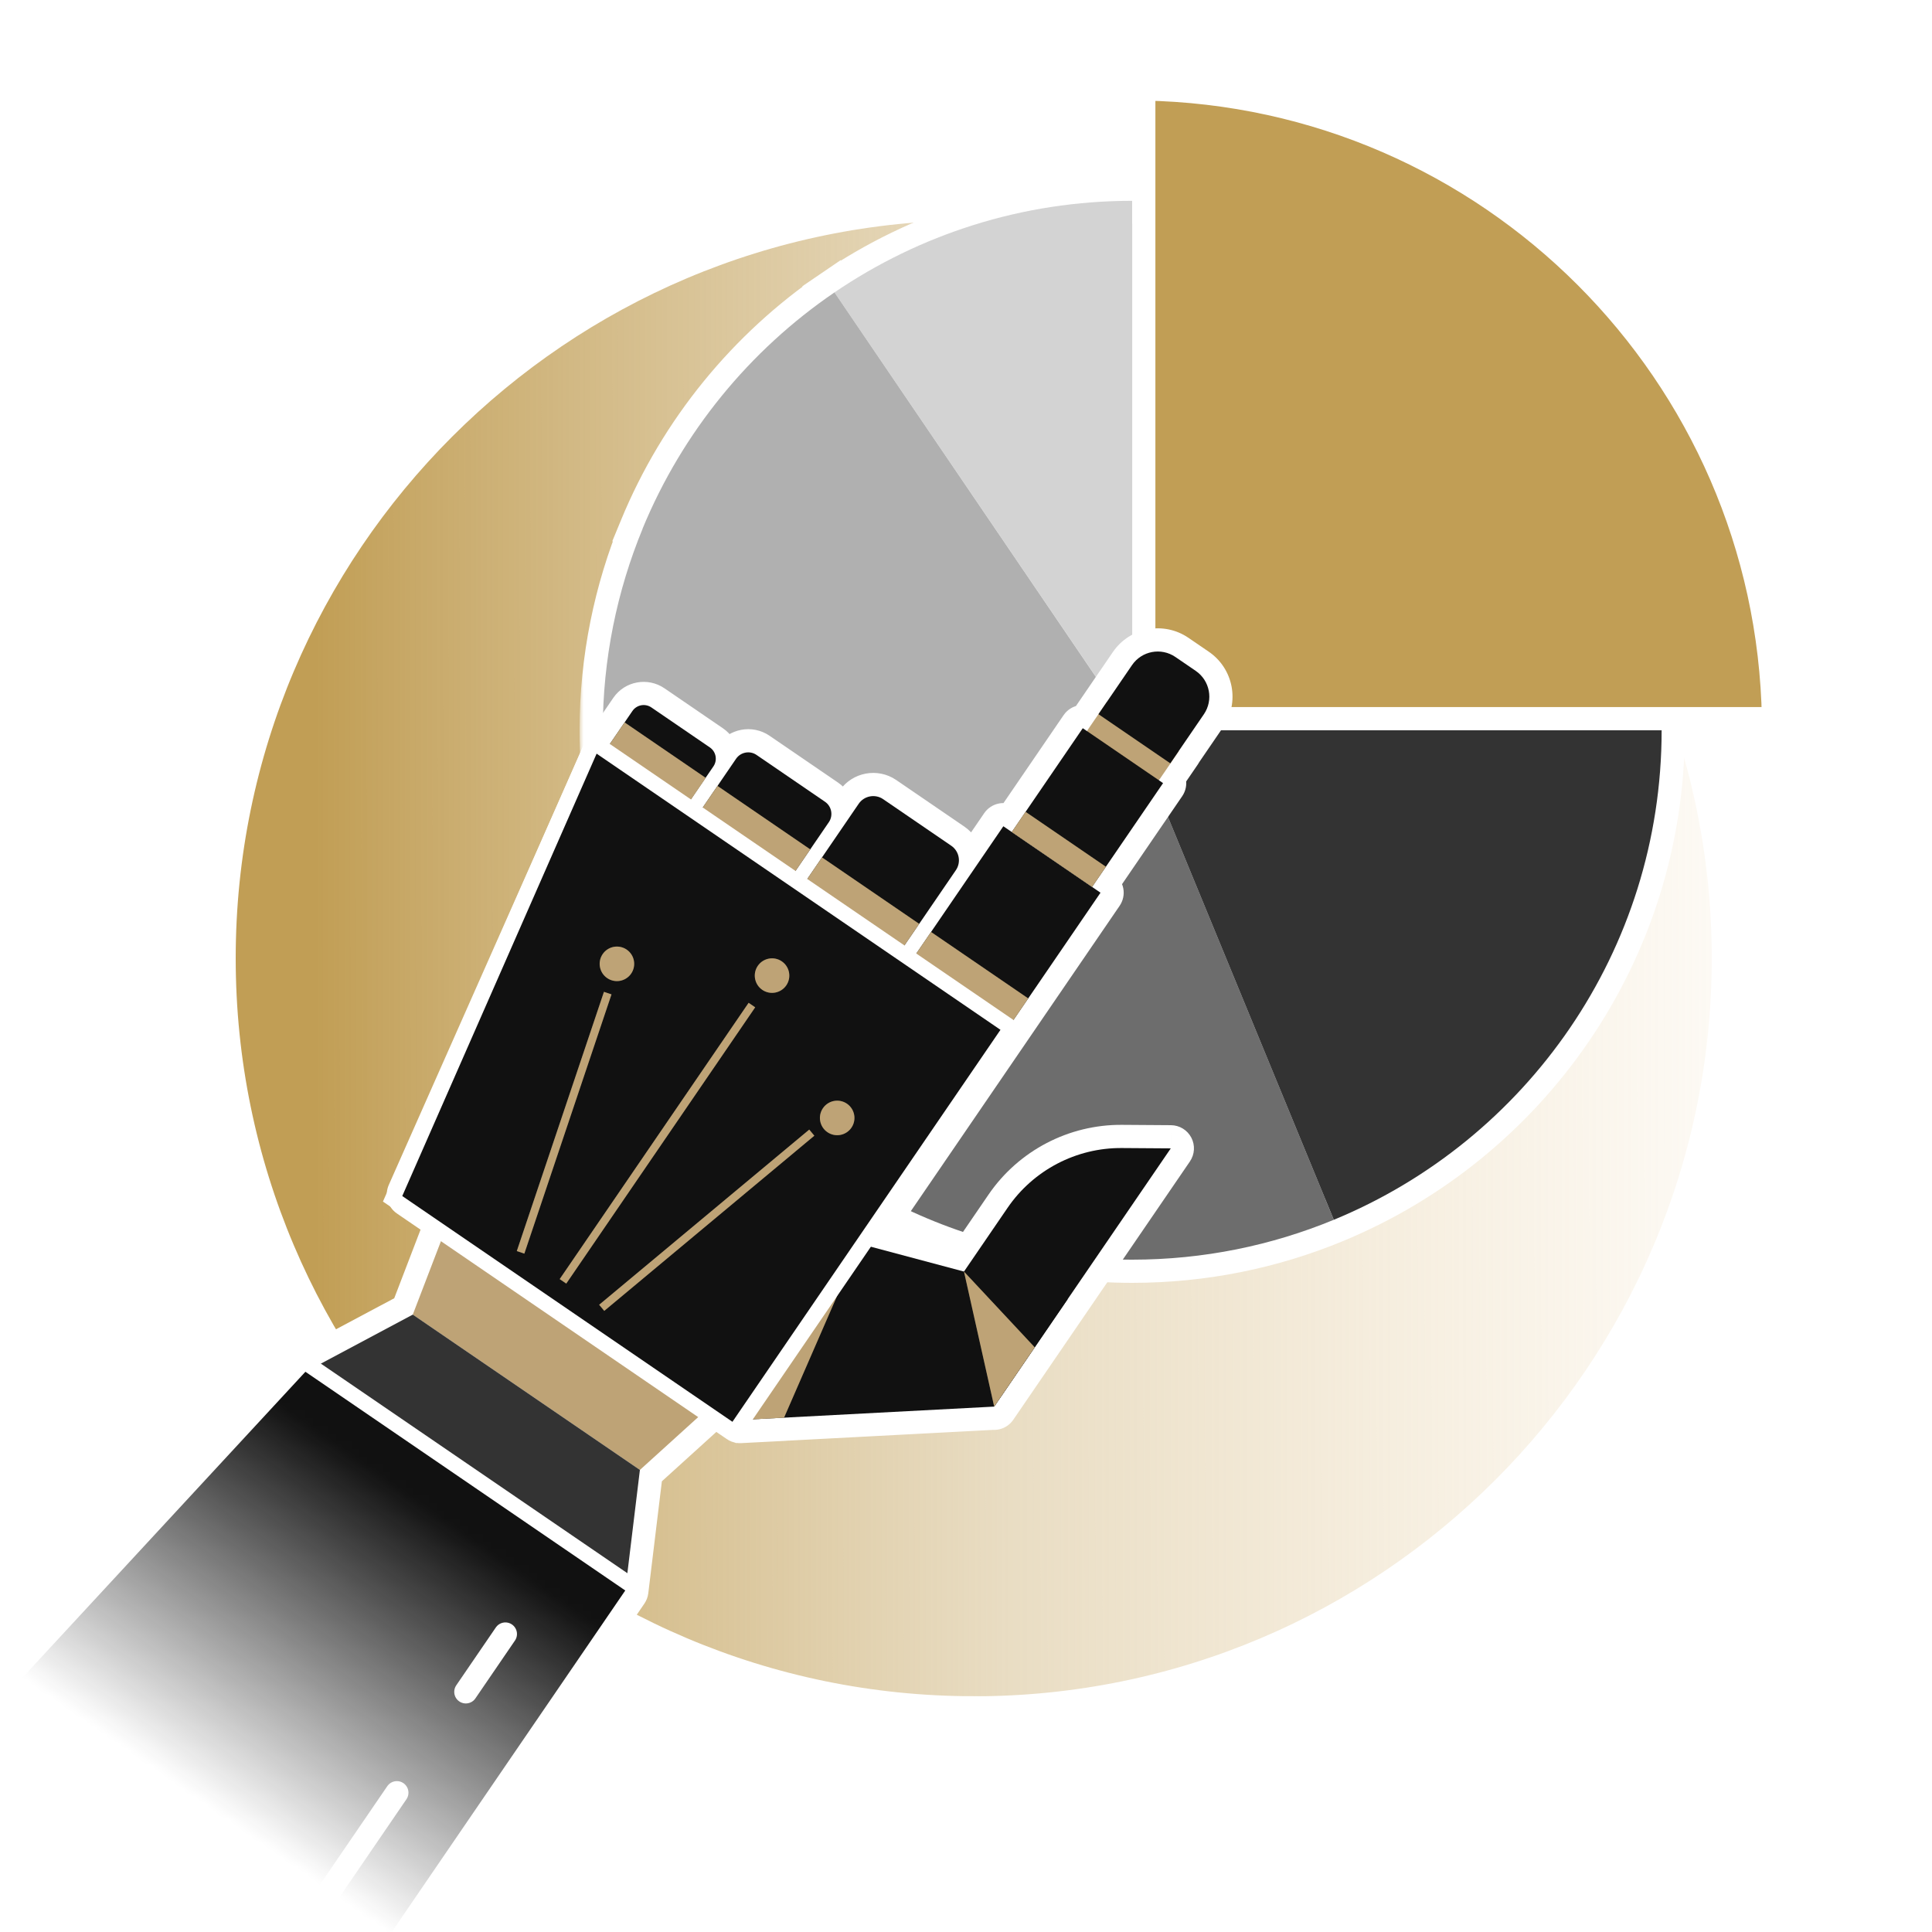 <svg width="250" height="250" viewBox="0 0 250 250" fill="none" xmlns="http://www.w3.org/2000/svg">
<g clip-path="url(#clip0_123_47732)">
<path d="M26 124C26 179.228 70.772 224 126 224C181.228 224 226 179.228 226 124C226 68.772 181.228 24 126 24C70.772 24 26 68.772 26 124Z" fill="url(#paint0_linear_123_47732)"/>
<g filter="url(#filter0_f_123_47732)">
<path d="M126 223.99C70.863 223.99 26 179.135 26 124C26 68.865 70.863 24 126 24C181.137 24 226 68.855 226 124C226 179.145 181.147 224 126 224V223.99Z" stroke="white" stroke-width="9" stroke-miterlimit="10"/>
</g>
<path d="M126 223.99C70.863 223.99 26 179.135 26 124C26 68.865 70.863 24 126 24C181.137 24 226 68.855 226 124C226 179.145 181.147 224 126 224V223.99Z" stroke="white" stroke-width="3" stroke-miterlimit="10"/>
<mask id="path-4-outside-1_123_47732" maskUnits="userSpaceOnUse" x="75" y="22.974" width="144" height="144" fill="black">
<rect fill="white" x="75" y="22.974" width="144" height="144"/>
<path fill-rule="evenodd" clip-rule="evenodd" d="M146.507 25.985V25.974C184.346 25.974 215.015 56.642 215.015 94.481H146.507L107.983 37.837C118.967 30.358 132.224 25.985 146.507 25.985L146.507 25.985ZM146.507 163C155.744 163 164.548 161.162 172.597 157.839C197.488 147.574 215.015 123.083 215.015 94.493H146.519H146.507H146.507L146.492 94.486L107.983 37.837C96.988 45.327 88.287 55.946 83.15 68.403L83.159 68.407C79.849 76.444 78 85.257 78 94.493C78 120.742 92.775 143.544 114.457 155.042C124.026 160.111 134.93 163 146.507 163Z"/>
</mask>
<path fill-rule="evenodd" clip-rule="evenodd" d="M146.507 25.985V25.974C184.346 25.974 215.015 56.642 215.015 94.481H146.507L107.983 37.837C118.967 30.358 132.224 25.985 146.507 25.985L146.507 25.985ZM146.507 163C155.744 163 164.548 161.162 172.597 157.839C197.488 147.574 215.015 123.083 215.015 94.493H146.519H146.507H146.507L146.492 94.486L107.983 37.837C96.988 45.327 88.287 55.946 83.15 68.403L83.159 68.407C79.849 76.444 78 85.257 78 94.493C78 120.742 92.775 143.544 114.457 155.042C124.026 160.111 134.93 163 146.507 163Z" fill="#D8D8D8"/>
<path d="M146.507 25.974V22.974H143.507V25.974H146.507ZM146.507 25.985H143.507V27.53L144.765 28.427L146.507 25.985ZM215.015 94.481V97.481H218.015V94.481H215.015ZM146.507 94.481L144.027 96.168L144.92 97.481H146.507V94.481ZM107.983 37.837L106.295 35.357L103.817 37.045L105.503 39.524L107.983 37.837ZM146.507 25.985V28.985H155.875L148.25 23.543L146.507 25.985ZM172.597 157.839L171.454 155.066L171.453 155.066L172.597 157.839ZM215.015 94.493H218.015V91.493H215.015V94.493ZM146.507 94.493L145.364 97.266L145.913 97.493H146.507V94.493ZM146.492 94.486L144.011 96.173L144.517 96.917L145.349 97.26L146.492 94.486ZM107.983 37.837L110.464 36.15L108.776 33.667L106.294 35.358L107.983 37.837ZM83.15 68.403L80.376 67.259L79.231 70.034L82.008 71.177L83.15 68.403ZM83.159 68.407L85.933 69.549L87.076 66.775L84.301 65.632L83.159 68.407ZM114.457 155.042L113.052 157.692L113.053 157.693L114.457 155.042ZM143.507 25.974V25.985H149.507V25.974H143.507ZM218.015 94.481C218.015 54.985 186.003 22.974 146.507 22.974V28.974C182.69 28.974 212.015 58.299 212.015 94.481H218.015ZM146.507 97.481H215.015V91.481H146.507V97.481ZM105.503 39.524L144.027 96.168L148.988 92.794L110.464 36.15L105.503 39.524ZM146.507 22.985C131.602 22.985 117.76 27.551 106.295 35.357L109.672 40.317C120.175 33.166 132.846 28.985 146.507 28.985V22.985ZM144.765 28.427L144.765 28.427L148.25 23.543L148.25 23.543L144.765 28.427ZM171.453 155.066C163.758 158.242 155.343 160 146.507 160V166C156.146 166 165.338 164.081 173.742 160.612L171.453 155.066ZM212.015 94.493C212.015 121.825 195.262 145.248 171.454 155.066L173.741 160.613C199.715 149.901 218.015 124.341 218.015 94.493H212.015ZM146.519 97.493H215.015V91.493H146.519V97.493ZM146.507 97.493H146.519V91.493H146.507V97.493ZM146.507 97.493H146.507V91.493H146.507V97.493ZM145.349 97.26L145.364 97.266L147.65 91.719L147.635 91.712L145.349 97.26ZM105.502 39.523L144.011 96.173L148.973 92.799L110.464 36.15L105.502 39.523ZM85.923 69.546C90.835 57.636 99.156 47.48 109.672 40.316L106.294 35.358C94.82 43.174 85.74 54.255 80.376 67.259L85.923 69.546ZM84.301 65.632L84.291 65.628L82.008 71.177L82.017 71.181L84.301 65.632ZM81 94.493C81 85.66 82.768 77.235 85.933 69.549L80.385 67.264C76.93 75.653 75 84.854 75 94.493H81ZM115.863 152.391C95.122 141.393 81 119.588 81 94.493H75C75 121.897 90.428 145.695 113.052 157.692L115.863 152.391ZM146.507 160C135.435 160 125.011 157.238 115.862 152.391L113.053 157.693C123.04 162.984 134.425 166 146.507 166V160Z" fill="white" mask="url(#path-4-outside-1_123_47732)"/>
<path d="M172.597 157.839C197.488 147.574 215.015 123.083 215.015 94.493H146.507L172.586 157.839H172.597Z" fill="#333333"/>
<path d="M146.507 25.985C132.224 25.985 118.967 30.358 107.983 37.837L146.507 94.481V25.985Z" fill="#D3D3D3"/>
<path d="M229.487 92.993H148.007V11.513C192.656 12.304 228.696 48.344 229.487 92.993Z" fill="#C19E55" stroke="white" stroke-width="3"/>
<path d="M146.507 94.493L114.457 155.042C124.026 160.111 134.93 163 146.507 163C155.744 163 164.548 161.162 172.597 157.839L146.519 94.493H146.507Z" fill="#6D6D6D"/>
<path fill-rule="evenodd" clip-rule="evenodd" d="M83.159 68.407L83.15 68.403C88.287 55.946 96.988 45.327 107.983 37.837L146.492 94.486L146.507 94.493L114.457 155.042C92.775 143.544 78 120.742 78 94.493C78 85.257 79.849 76.444 83.159 68.407Z" fill="#B0B0B0"/>
<mask id="mask0_123_47732" style="mask-type:alpha" maskUnits="userSpaceOnUse" x="0" y="53" width="172" height="197">
<rect y="53" width="172" height="197" fill="url(#paint1_linear_123_47732)"/>
</mask>
<g mask="url(#mask0_123_47732)">
<mask id="path-12-outside-2_123_47732" maskUnits="userSpaceOnUse" x="-47.675" y="47.83" width="233.256" height="276.844" fill="black">
<rect fill="white" x="-47.675" y="47.83" width="233.256" height="276.844"/>
<path fill-rule="evenodd" clip-rule="evenodd" d="M146.481 86.068L143.223 90.832L143.223 90.832L140.648 94.598L140.11 94.23L132.71 105.051L130.924 107.664L129.832 106.917L120.478 120.597L118.471 123.533L116.934 122.482L123.691 112.599C124.396 111.569 124.128 110.146 123.098 109.442L114.276 103.409C113.246 102.704 111.823 102.972 111.119 104.002L106.368 110.949L106.368 110.949L104.361 113.884L102.839 112.844L104.846 109.909L107.253 106.388C107.842 105.528 107.618 104.337 106.757 103.749L97.889 97.684C97.028 97.096 95.837 97.319 95.249 98.18L92.842 101.7L90.835 104.635L89.298 103.584L89.298 103.584L89.313 103.594L91.321 100.659L91.305 100.648L92.314 99.173C92.861 98.374 92.667 97.271 91.853 96.714L84.29 91.543C83.491 90.996 82.389 91.19 81.832 92.005L78.815 96.416L53.051 154.546L58.07 157.978L53.415 170.112L39.533 177.514L39.533 177.514L39.508 177.519L-43 266.707L13.056 305.039L80.91 205.808L80.91 205.808L82.803 190.207L92.434 181.476L95.75 183.744L95.75 183.744L96.066 183.727L101.455 183.449L101.458 183.444L128.635 182.014L128.638 182.029L128.648 182.014L128.648 182.014L138.15 168.119L151.498 148.599L145.166 148.555C139.264 148.511 133.714 151.416 130.382 156.288L124.738 164.542L111.326 160.965L131.043 132.13L133.051 129.195L142.405 115.515L141.314 114.769L143.101 112.156L150.5 101.335L149.962 100.967L151.454 98.785L152.537 97.201L152.522 97.191L155.78 92.426C157.041 90.582 156.57 88.072 154.725 86.81L152.097 85.013C150.252 83.752 147.742 84.223 146.481 86.068Z"/>
</mask>
<path fill-rule="evenodd" clip-rule="evenodd" d="M146.481 86.068L143.223 90.832L143.223 90.832L140.648 94.598L140.11 94.23L132.71 105.051L130.924 107.664L129.832 106.917L120.478 120.597L118.471 123.533L116.934 122.482L123.691 112.599C124.396 111.569 124.128 110.146 123.098 109.442L114.276 103.409C113.246 102.704 111.823 102.972 111.119 104.002L106.368 110.949L106.368 110.949L104.361 113.884L102.839 112.844L104.846 109.909L107.253 106.388C107.842 105.528 107.618 104.337 106.757 103.749L97.889 97.684C97.028 97.096 95.837 97.319 95.249 98.18L92.842 101.7L90.835 104.635L89.298 103.584L89.298 103.584L89.313 103.594L91.321 100.659L91.305 100.648L92.314 99.173C92.861 98.374 92.667 97.271 91.853 96.714L84.29 91.543C83.491 90.996 82.389 91.19 81.832 92.005L78.815 96.416L53.051 154.546L58.07 157.978L53.415 170.112L39.533 177.514L39.533 177.514L39.508 177.519L-43 266.707L13.056 305.039L80.91 205.808L80.91 205.808L82.803 190.207L92.434 181.476L95.75 183.744L95.75 183.744L96.066 183.727L101.455 183.449L101.458 183.444L128.635 182.014L128.638 182.029L128.648 182.014L128.648 182.014L138.15 168.119L151.498 148.599L145.166 148.555C139.264 148.511 133.714 151.416 130.382 156.288L124.738 164.542L111.326 160.965L131.043 132.13L133.051 129.195L142.405 115.515L141.314 114.769L143.101 112.156L150.5 101.335L149.962 100.967L151.454 98.785L152.537 97.201L152.522 97.191L155.78 92.426C157.041 90.582 156.57 88.072 154.725 86.81L152.097 85.013C150.252 83.752 147.742 84.223 146.481 86.068Z" fill="white"/>
<path d="M143.223 90.832L141.529 93.308C142.186 93.758 142.994 93.927 143.776 93.781C144.558 93.634 145.25 93.182 145.699 92.525L143.223 90.832ZM146.481 86.068L144.004 84.374L146.481 86.068ZM143.223 90.832L144.916 88.356C144.259 87.907 143.451 87.737 142.669 87.884C141.887 88.031 141.195 88.482 140.746 89.139L143.223 90.832ZM140.648 94.598L138.954 97.074C139.611 97.523 140.419 97.693 141.201 97.546C141.983 97.399 142.675 96.948 143.124 96.291L140.648 94.598ZM140.11 94.23L141.803 91.754C140.435 90.818 138.568 91.169 137.633 92.537L140.11 94.23ZM132.71 105.051L135.187 106.744L132.71 105.051ZM130.924 107.664L129.23 110.14C130.598 111.075 132.465 110.725 133.4 109.357L130.924 107.664ZM129.832 106.917L131.526 104.441C130.869 103.992 130.061 103.822 129.279 103.969C128.497 104.116 127.805 104.567 127.356 105.224L129.832 106.917ZM120.478 120.597L122.954 122.29L120.478 120.597ZM118.471 123.533L116.777 126.009C118.145 126.944 120.012 126.594 120.947 125.226L118.471 123.533ZM116.934 122.482L114.457 120.788C113.522 122.156 113.873 124.023 115.24 124.958L116.934 122.482ZM111.119 104.002L113.595 105.695L111.119 104.002ZM106.368 110.949L104.674 113.426C106.042 114.361 107.909 114.01 108.844 112.643L106.368 110.949ZM106.368 110.949L108.061 108.473C106.693 107.538 104.826 107.888 103.891 109.256L106.368 110.949ZM104.361 113.884L102.667 116.361C104.035 117.296 105.902 116.945 106.837 115.577L104.361 113.884ZM102.839 112.844L100.363 111.15C99.427 112.518 99.778 114.385 101.146 115.32L102.839 112.844ZM104.846 109.909L102.37 108.215L102.37 108.215L104.846 109.909ZM107.253 106.388L109.729 108.082L109.729 108.082L107.253 106.388ZM95.249 98.18L97.725 99.873L97.725 99.873L95.249 98.18ZM92.842 101.7L90.365 100.007L90.365 100.007L92.842 101.7ZM90.835 104.635L89.141 107.111C90.509 108.047 92.376 107.696 93.311 106.328L90.835 104.635ZM89.298 103.584L86.821 101.891C86.372 102.547 86.203 103.356 86.349 104.138C86.496 104.92 86.948 105.611 87.605 106.06L89.298 103.584ZM89.298 103.584L90.991 101.108C89.624 100.172 87.757 100.523 86.822 101.891L89.298 103.584ZM89.313 103.594L87.62 106.071C88.277 106.52 89.085 106.69 89.867 106.543C90.649 106.396 91.341 105.945 91.79 105.288L89.313 103.594ZM91.321 100.659L93.797 102.352C94.732 100.984 94.382 99.118 93.014 98.182L91.321 100.659ZM91.305 100.648L88.829 98.955C88.38 99.612 88.21 100.42 88.357 101.202C88.504 101.984 88.955 102.676 89.612 103.125L91.305 100.648ZM92.314 99.173L94.791 100.866L92.314 99.173ZM78.815 96.416L76.339 94.723C76.236 94.874 76.147 95.033 76.073 95.2L78.815 96.416ZM53.051 154.546L50.309 153.33C49.722 154.653 50.164 156.206 51.358 157.022L53.051 154.546ZM58.07 157.978L60.871 159.052C61.368 157.755 60.91 156.286 59.763 155.501L58.07 157.978ZM53.415 170.112L54.827 172.759C55.464 172.419 55.958 171.861 56.216 171.186L53.415 170.112ZM39.533 177.514L37.84 179.991C38.763 180.621 39.959 180.687 40.945 180.161L39.533 177.514ZM39.533 177.514L41.227 175.038C40.57 174.588 39.761 174.419 38.979 174.566L39.533 177.514ZM39.508 177.519L38.953 174.571C38.32 174.69 37.742 175.009 37.305 175.482L39.508 177.519ZM-43 266.707L-45.202 264.67C-45.794 265.31 -46.079 266.177 -45.981 267.043C-45.883 267.91 -45.413 268.692 -44.693 269.184L-43 266.707ZM13.056 305.039L11.362 307.515C12.019 307.964 12.827 308.134 13.609 307.987C14.391 307.84 15.083 307.389 15.532 306.732L13.056 305.039ZM80.91 205.808L78.434 204.115L80.91 205.808ZM80.91 205.808L83.387 207.501C83.658 207.104 83.83 206.647 83.888 206.169L80.91 205.808ZM82.803 190.207L80.788 187.985C80.254 188.469 79.912 189.13 79.825 189.846L82.803 190.207ZM92.434 181.476L94.127 179C92.981 178.216 91.448 178.321 90.419 179.254L92.434 181.476ZM95.75 183.744L98.226 185.437C99.161 184.069 98.811 182.202 97.443 181.267L95.75 183.744ZM95.75 183.744L93.273 182.05C92.629 182.992 92.575 184.218 93.134 185.213C93.693 186.208 94.768 186.8 95.907 186.74L95.75 183.744ZM96.066 183.727L95.912 180.731L95.909 180.731L96.066 183.727ZM101.455 183.449L101.61 186.445C102.746 186.386 103.752 185.69 104.206 184.646L101.455 183.449ZM101.458 183.444L101.3 180.448C100.164 180.507 99.16 181.204 98.707 182.247L101.458 183.444ZM128.635 182.014L131.562 181.358C131.242 179.93 129.938 178.942 128.477 179.018L128.635 182.014ZM128.638 182.029L125.71 182.685C125.972 183.85 126.899 184.75 128.072 184.975C129.245 185.2 130.44 184.708 131.114 183.722L128.638 182.029ZM128.648 182.014L127.338 179.315C126.869 179.543 126.467 179.889 126.172 180.32L128.648 182.014ZM128.648 182.014L129.958 184.712C130.428 184.484 130.83 184.138 131.125 183.707L128.648 182.014ZM138.15 168.119L140.626 169.812L140.626 169.812L138.15 168.119ZM151.498 148.599L153.974 150.292C154.6 149.376 154.67 148.19 154.156 147.208C153.642 146.225 152.627 145.606 151.518 145.599L151.498 148.599ZM145.166 148.555L145.144 151.555L145.146 151.555L145.166 148.555ZM124.738 164.542L123.965 167.441C125.194 167.768 126.496 167.285 127.214 166.235L124.738 164.542ZM111.326 160.965L108.85 159.272C108.3 160.075 108.175 161.096 108.513 162.008C108.852 162.921 109.612 163.613 110.553 163.864L111.326 160.965ZM131.043 132.13L133.52 133.824L133.52 133.824L131.043 132.13ZM133.051 129.195L130.575 127.501L133.051 129.195ZM142.405 115.515L144.882 117.208C145.331 116.551 145.501 115.743 145.354 114.961C145.207 114.179 144.755 113.488 144.099 113.038L142.405 115.515ZM141.314 114.769L138.838 113.075C137.902 114.443 138.253 116.31 139.621 117.245L141.314 114.769ZM143.101 112.156L140.624 110.462L143.101 112.156ZM150.5 101.335L152.976 103.028C153.912 101.661 153.561 99.794 152.193 98.859L150.5 101.335ZM149.962 100.967L147.486 99.274C146.55 100.641 146.901 102.508 148.269 103.443L149.962 100.967ZM151.454 98.785L148.978 97.091L151.454 98.785ZM152.537 97.201L155.013 98.895C155.462 98.238 155.632 97.43 155.485 96.648C155.339 95.866 154.887 95.174 154.23 94.725L152.537 97.201ZM152.522 97.191L150.045 95.498C149.11 96.865 149.461 98.732 150.828 99.667L152.522 97.191ZM145.699 92.525L148.957 87.761L144.004 84.374L140.746 89.139L145.699 92.525ZM141.529 93.308L141.529 93.308L144.916 88.356L144.916 88.356L141.529 93.308ZM143.124 96.291L145.699 92.525L140.746 89.139L138.171 92.904L143.124 96.291ZM138.416 96.706L138.954 97.074L142.341 92.121L141.803 91.754L138.416 96.706ZM135.187 106.744L142.586 95.923L137.633 92.537L130.234 103.357L135.187 106.744ZM133.4 109.357L135.187 106.744L130.234 103.357L128.447 105.97L133.4 109.357ZM128.139 109.394L129.23 110.14L132.617 105.187L131.526 104.441L128.139 109.394ZM122.954 122.29L132.309 108.611L127.356 105.224L118.002 118.904L122.954 122.29ZM120.947 125.226L122.954 122.29L118.002 118.904L115.994 121.839L120.947 125.226ZM115.24 124.958L116.777 126.009L120.164 121.056L118.627 120.005L115.24 124.958ZM121.215 110.906L114.457 120.788L119.41 124.175L126.168 114.292L121.215 110.906ZM121.405 111.918C121.067 111.687 120.984 111.244 121.215 110.906L126.168 114.292C127.807 111.895 127.189 108.605 124.792 106.965L121.405 111.918ZM112.583 105.885L121.405 111.918L124.792 106.965L115.969 100.932L112.583 105.885ZM113.595 105.695C113.364 106.033 112.92 106.116 112.583 105.885L115.969 100.932C113.572 99.293 110.282 99.911 108.642 102.308L113.595 105.695ZM108.844 112.643L113.595 105.695L108.642 102.308L103.891 109.256L108.844 112.643ZM104.674 113.426L104.674 113.426L108.061 108.473L108.061 108.473L104.674 113.426ZM106.837 115.577L108.844 112.643L103.891 109.256L101.884 112.191L106.837 115.577ZM101.146 115.32L102.667 116.361L106.054 111.408L104.532 110.367L101.146 115.32ZM102.37 108.215L100.363 111.15L105.315 114.537L107.322 111.602L102.37 108.215ZM104.777 104.695L102.37 108.215L107.322 111.602L109.729 108.082L104.777 104.695ZM105.064 106.225C104.557 105.878 104.43 105.202 104.777 104.695L109.729 108.082C111.253 105.853 110.679 102.796 108.451 101.272L105.064 106.225ZM96.195 100.161L105.064 106.225L108.451 101.272L99.582 95.208L96.195 100.161ZM97.725 99.873C97.379 100.38 96.702 100.507 96.195 100.161L99.582 95.208C97.354 93.684 94.296 94.258 92.772 96.487L97.725 99.873ZM95.318 103.393L97.725 99.873L92.772 96.487L90.365 100.007L95.318 103.393ZM93.311 106.328L95.318 103.393L90.365 100.007L88.358 102.942L93.311 106.328ZM87.605 106.06L89.141 107.111L92.528 102.159L90.991 101.108L87.605 106.06ZM86.822 101.891L86.821 101.891L91.774 105.277L91.774 105.277L86.822 101.891ZM91.007 101.118L90.991 101.108L87.605 106.06L87.62 106.071L91.007 101.118ZM88.844 98.965L86.837 101.901L91.79 105.288L93.797 102.352L88.844 98.965ZM89.612 103.125L89.627 103.135L93.014 98.182L92.999 98.172L89.612 103.125ZM89.838 97.479L88.829 98.955L93.782 102.342L94.791 100.866L89.838 97.479ZM90.159 99.191C89.589 98.801 89.461 98.031 89.838 97.479L94.791 100.866C96.261 98.716 95.745 95.742 93.546 94.238L90.159 99.191ZM82.597 94.019L90.159 99.191L93.546 94.238L85.984 89.067L82.597 94.019ZM84.308 93.698C83.918 94.268 83.148 94.397 82.597 94.019L85.984 89.067C83.834 87.597 80.859 88.112 79.355 90.311L84.308 93.698ZM81.292 98.109L84.308 93.698L79.355 90.311L76.339 94.723L81.292 98.109ZM55.794 155.761L81.558 97.632L76.073 95.2L50.309 153.33L55.794 155.761ZM59.763 155.501L54.745 152.069L51.358 157.022L56.377 160.454L59.763 155.501ZM56.216 171.186L60.871 159.052L55.269 156.903L50.614 169.037L56.216 171.186ZM40.945 180.161L54.827 172.759L52.004 167.465L38.122 174.867L40.945 180.161ZM37.84 179.991L37.84 179.991L41.227 175.038L41.227 175.038L37.84 179.991ZM40.062 180.467L40.088 180.462L38.979 174.566L38.953 174.571L40.062 180.467ZM-40.798 268.745L41.71 179.556L37.305 175.482L-45.202 264.67L-40.798 268.745ZM14.749 302.562L-41.307 264.231L-44.693 269.184L11.362 307.515L14.749 302.562ZM78.434 204.115L10.579 303.345L15.532 306.732L83.386 207.501L78.434 204.115ZM78.434 204.115L78.434 204.115L83.386 207.501L83.387 207.501L78.434 204.115ZM79.825 189.846L77.932 205.447L83.888 206.169L85.781 190.569L79.825 189.846ZM90.419 179.254L80.788 187.985L84.818 192.43L94.449 183.699L90.419 179.254ZM97.443 181.267L94.127 179L90.741 183.953L94.056 186.22L97.443 181.267ZM98.226 185.437L98.226 185.437L93.273 182.05L93.273 182.05L98.226 185.437ZM95.909 180.731L95.592 180.748L95.907 186.74L96.224 186.723L95.909 180.731ZM101.301 180.453L95.912 180.731L96.221 186.723L101.61 186.445L101.301 180.453ZM98.707 182.247L98.704 182.252L104.206 184.646L104.208 184.64L98.707 182.247ZM128.477 179.018L101.3 180.448L101.615 186.439L128.792 185.01L128.477 179.018ZM131.565 181.373L131.562 181.358L125.707 182.67L125.71 182.685L131.565 181.373ZM126.172 180.32L126.161 180.336L131.114 183.722L131.125 183.707L126.172 180.32ZM127.338 179.315L127.338 179.315L129.958 184.712L129.958 184.712L127.338 179.315ZM135.673 166.425L126.172 180.32L131.125 183.707L140.626 169.812L135.673 166.425ZM149.021 146.905L135.673 166.425L140.626 169.812L153.974 150.292L149.021 146.905ZM145.146 151.555L151.477 151.598L151.518 145.599L145.187 145.555L145.146 151.555ZM132.858 157.981C135.627 153.933 140.241 151.519 145.144 151.555L145.189 145.555C138.287 145.504 131.8 148.899 127.905 154.595L132.858 157.981ZM127.214 166.235L132.858 157.981L127.905 154.595L122.261 162.849L127.214 166.235ZM110.553 163.864L123.965 167.441L125.511 161.643L112.099 158.066L110.553 163.864ZM128.567 130.437L108.85 159.272L113.802 162.658L133.52 133.824L128.567 130.437ZM130.575 127.501L128.567 130.437L133.52 133.824L135.527 130.888L130.575 127.501ZM139.929 113.821L130.575 127.501L135.527 130.888L144.882 117.208L139.929 113.821ZM139.621 117.245L140.712 117.991L144.099 113.038L143.007 112.292L139.621 117.245ZM140.624 110.462L138.838 113.075L143.79 116.462L145.577 113.849L140.624 110.462ZM148.024 99.642L140.624 110.462L145.577 113.849L152.976 103.028L148.024 99.642ZM148.269 103.443L148.807 103.811L152.193 98.859L151.655 98.491L148.269 103.443ZM148.978 97.091L147.486 99.274L152.438 102.66L153.931 100.478L148.978 97.091ZM150.061 95.508L148.978 97.091L153.931 100.478L155.013 98.895L150.061 95.508ZM150.828 99.667L150.844 99.678L154.23 94.725L154.215 94.715L150.828 99.667ZM153.303 90.733L150.045 95.498L154.998 98.884L158.256 94.12L153.303 90.733ZM153.032 89.287C153.508 89.613 153.629 90.256 153.303 90.733L158.256 94.12C160.453 90.908 159.631 86.53 156.418 84.334L153.032 89.287ZM150.403 87.489L153.032 89.287L156.418 84.334L153.79 82.537L150.403 87.489ZM148.957 87.761C149.283 87.284 149.927 87.163 150.403 87.489L153.79 82.537C150.578 80.34 146.201 81.162 144.004 84.374L148.957 87.761Z" fill="white" mask="url(#path-12-outside-2_123_47732)"/>
<path d="M152.537 97.201L143.223 90.832L140.448 94.89L149.762 101.259L152.537 97.201Z" fill="#EDCC94"/>
<path d="M152.537 97.201L143.223 90.832L140.448 94.89L149.762 101.259L152.537 97.201Z" fill="black" fill-opacity="0.2"/>
<path d="M82.803 190.207L53.415 170.112L59.324 154.708L95.029 179.123L82.803 190.207Z" fill="#EDCC94"/>
<path d="M82.803 190.207L53.415 170.112L59.324 154.708L95.029 179.123L82.803 190.207Z" fill="black" fill-opacity="0.2"/>
<path d="M82.803 190.207L53.415 170.111L39.533 177.514L80.91 205.808L82.803 190.207Z" fill="#333333"/>
<path d="M81.736 206.372L82.3 205.547L81.475 204.983L40.098 176.689L39.756 176.455L39.349 176.531L39.323 176.536L38.998 176.597L38.773 176.84L-43.734 266.028L-44.521 266.879L-43.565 267.533L12.491 305.864L13.316 306.429L13.881 305.603L81.736 206.372Z" fill="#111111" stroke="white" stroke-width="2"/>
<path d="M95.75 183.744L128.648 182.014L138.15 168.119L111.326 160.965L95.75 183.744Z" fill="#111111"/>
<path d="M95.75 183.743L101.455 183.449L111.116 161.272L95.75 183.743Z" fill="#EDCC94"/>
<path d="M95.75 183.743L101.455 183.449L111.116 161.272L95.75 183.743Z" fill="black" fill-opacity="0.2"/>
<path d="M128.648 182.014L151.498 148.599L145.166 148.555C139.264 148.511 133.714 151.416 130.382 156.288L124.727 164.557L128.638 182.029L128.648 182.014Z" fill="#111111"/>
<path d="M128.648 182.014L133.893 174.344L124.738 164.542L128.648 182.014Z" fill="#EDCC94"/>
<path d="M128.648 182.014L133.893 174.344L124.738 164.542L128.648 182.014Z" fill="black" fill-opacity="0.2"/>
<path d="M142.405 115.515L129.832 106.917L118.471 123.533L131.044 132.13L142.405 115.515Z" fill="#111111"/>
<path d="M130.924 107.664L141.314 114.769L150.5 101.335L140.11 94.23L130.924 107.664Z" fill="#111111"/>
<path d="M130.924 107.664L141.314 114.769L143.101 112.156L132.71 105.051L130.924 107.664Z" fill="#EDCC94"/>
<path d="M130.924 107.664L141.314 114.769L143.101 112.156L132.71 105.051L130.924 107.664Z" fill="black" fill-opacity="0.2"/>
<path d="M151.454 98.785L142.14 92.415L146.481 86.068C147.742 84.223 150.252 83.752 152.097 85.013L154.725 86.81C156.569 88.072 157.041 90.582 155.78 92.426L151.439 98.774L151.454 98.785Z" fill="#111111"/>
<path d="M133.051 129.194L120.478 120.597L118.471 123.533L131.043 132.13L133.051 129.194Z" fill="#EDCC94"/>
<path d="M133.051 129.194L120.478 120.597L118.471 123.533L131.043 132.13L133.051 129.194Z" fill="black" fill-opacity="0.2"/>
<path d="M114.276 103.409L123.098 109.442C124.128 110.146 124.396 111.569 123.691 112.599L116.933 122.482L104.36 113.885L111.118 104.002C111.823 102.972 113.246 102.705 114.276 103.409Z" fill="#111111"/>
<path d="M118.941 119.547L106.368 110.949L104.36 113.885L116.933 122.482L118.941 119.547Z" fill="#EDCC94"/>
<path d="M118.941 119.547L106.368 110.949L104.36 113.885L116.933 122.482L118.941 119.547Z" fill="black" fill-opacity="0.2"/>
<path d="M97.889 97.684L106.757 103.749C107.618 104.337 107.842 105.528 107.253 106.389L102.839 112.844L90.835 104.635L95.249 98.18C95.838 97.319 97.028 97.096 97.889 97.684Z" fill="#111111"/>
<path d="M104.846 109.909L92.842 101.7L90.834 104.636L102.839 112.844L104.846 109.909Z" fill="#EDCC94"/>
<path d="M104.846 109.909L92.842 101.7L90.834 104.636L102.839 112.844L104.846 109.909Z" fill="black" fill-opacity="0.2"/>
<path d="M84.29 91.543L91.853 96.714C92.667 97.271 92.861 98.374 92.314 99.173L89.298 103.584L78.815 96.416L81.832 92.005C82.389 91.19 83.491 90.996 84.29 91.543Z" fill="#111111"/>
<path d="M91.321 100.659L80.823 93.48L78.815 96.416L89.313 103.595L91.321 100.659Z" fill="#EDCC94"/>
<path d="M91.321 100.659L80.823 93.48L78.815 96.416L89.313 103.595L91.321 100.659Z" fill="black" fill-opacity="0.2"/>
<path d="M51.354 231.976L22.587 274.044" stroke="white" stroke-width="3" stroke-miterlimit="10" stroke-linecap="round"/>
<path d="M65.396 211.441L60.278 218.926" stroke="white" stroke-width="3" stroke-miterlimit="10" stroke-linecap="round"/>
<path d="M130.286 133.823L130.85 132.997L130.025 132.433L77.766 96.698L76.77 96.017L76.286 97.121L51.137 154.363L50.803 155.123L51.488 155.591L94.212 184.806L95.037 185.37L95.602 184.545L130.286 133.823Z" fill="#111111" stroke="white" stroke-width="2"/>
<path d="M107.07 146.505C108.089 147.202 109.479 146.941 110.176 145.922C110.872 144.903 110.611 143.513 109.593 142.816C108.574 142.12 107.184 142.381 106.487 143.4C105.79 144.418 106.052 145.809 107.07 146.505Z" fill="#EDCC94"/>
<path d="M107.07 146.505C108.089 147.202 109.479 146.941 110.176 145.922C110.872 144.903 110.611 143.513 109.593 142.816C108.574 142.12 107.184 142.381 106.487 143.4C105.79 144.418 106.052 145.809 107.07 146.505Z" fill="black" fill-opacity="0.2"/>
<path d="M98.641 128.087C99.66 128.784 101.05 128.522 101.747 127.504C102.443 126.485 102.182 125.095 101.164 124.398C100.145 123.702 98.755 123.963 98.058 124.981C97.362 126 97.623 127.39 98.641 128.087Z" fill="#EDCC94"/>
<path d="M98.641 128.087C99.66 128.784 101.05 128.522 101.747 127.504C102.443 126.485 102.182 125.095 101.164 124.398C100.145 123.702 98.755 123.963 98.058 124.981C97.362 126 97.623 127.39 98.641 128.087Z" fill="black" fill-opacity="0.2"/>
<path d="M78.568 126.565C79.587 127.262 80.978 127 81.674 125.982C82.371 124.963 82.109 123.573 81.091 122.876C80.072 122.18 78.682 122.441 77.985 123.459C77.289 124.478 77.55 125.868 78.568 126.565Z" fill="#EDCC94"/>
<path d="M78.568 126.565C79.587 127.262 80.978 127 81.674 125.982C82.371 124.963 82.109 123.573 81.091 122.876C80.072 122.18 78.682 122.441 77.985 123.459C77.289 124.478 77.55 125.868 78.568 126.565Z" fill="black" fill-opacity="0.2"/>
<path d="M67.362 162.054L78.639 128.507" stroke="#EDCC94" stroke-width="1.03" stroke-miterlimit="10"/>
<path d="M67.362 162.054L78.639 128.507" stroke="black" stroke-opacity="0.2" stroke-width="1.03" stroke-miterlimit="10"/>
<path d="M77.86 169.232L105.045 146.564" stroke="#EDCC94" stroke-width="1.03" stroke-miterlimit="10"/>
<path d="M77.86 169.232L105.045 146.564" stroke="black" stroke-opacity="0.2" stroke-width="1.03" stroke-miterlimit="10"/>
<path d="M72.849 165.806L97.296 130.055" stroke="#EDCC94" stroke-width="1.03" stroke-miterlimit="10"/>
<path d="M72.849 165.806L97.296 130.055" stroke="black" stroke-opacity="0.2" stroke-width="1.03" stroke-miterlimit="10"/>
</g>
</g>
<defs>
<filter id="filter0_f_123_47732" x="12.5" y="10.5" width="227" height="227" filterUnits="userSpaceOnUse" color-interpolation-filters="sRGB">
<feFlood flood-opacity="0" result="BackgroundImageFix"/>
<feBlend mode="normal" in="SourceGraphic" in2="BackgroundImageFix" result="shape"/>
<feGaussianBlur stdDeviation="4.5" result="effect1_foregroundBlur_123_47732"/>
</filter>
<linearGradient id="paint0_linear_123_47732" x1="249.672" y1="111" x2="40.73" y2="111.233" gradientUnits="userSpaceOnUse">
<stop offset="0.026" stop-color="#EDCC94" stop-opacity="0"/>
<stop offset="0.568" stop-color="#D3BB88" stop-opacity="0.5"/>
<stop offset="1" stop-color="#C19E55"/>
</linearGradient>
<linearGradient id="paint1_linear_123_47732" x1="60.5" y1="198.5" x2="33" y2="238" gradientUnits="userSpaceOnUse">
<stop/>
<stop offset="1" stop-opacity="0"/>
</linearGradient>
<clipPath id="clip0_123_47732">
<rect width="250" height="250" fill="white"/>
</clipPath>
</defs>
</svg>
